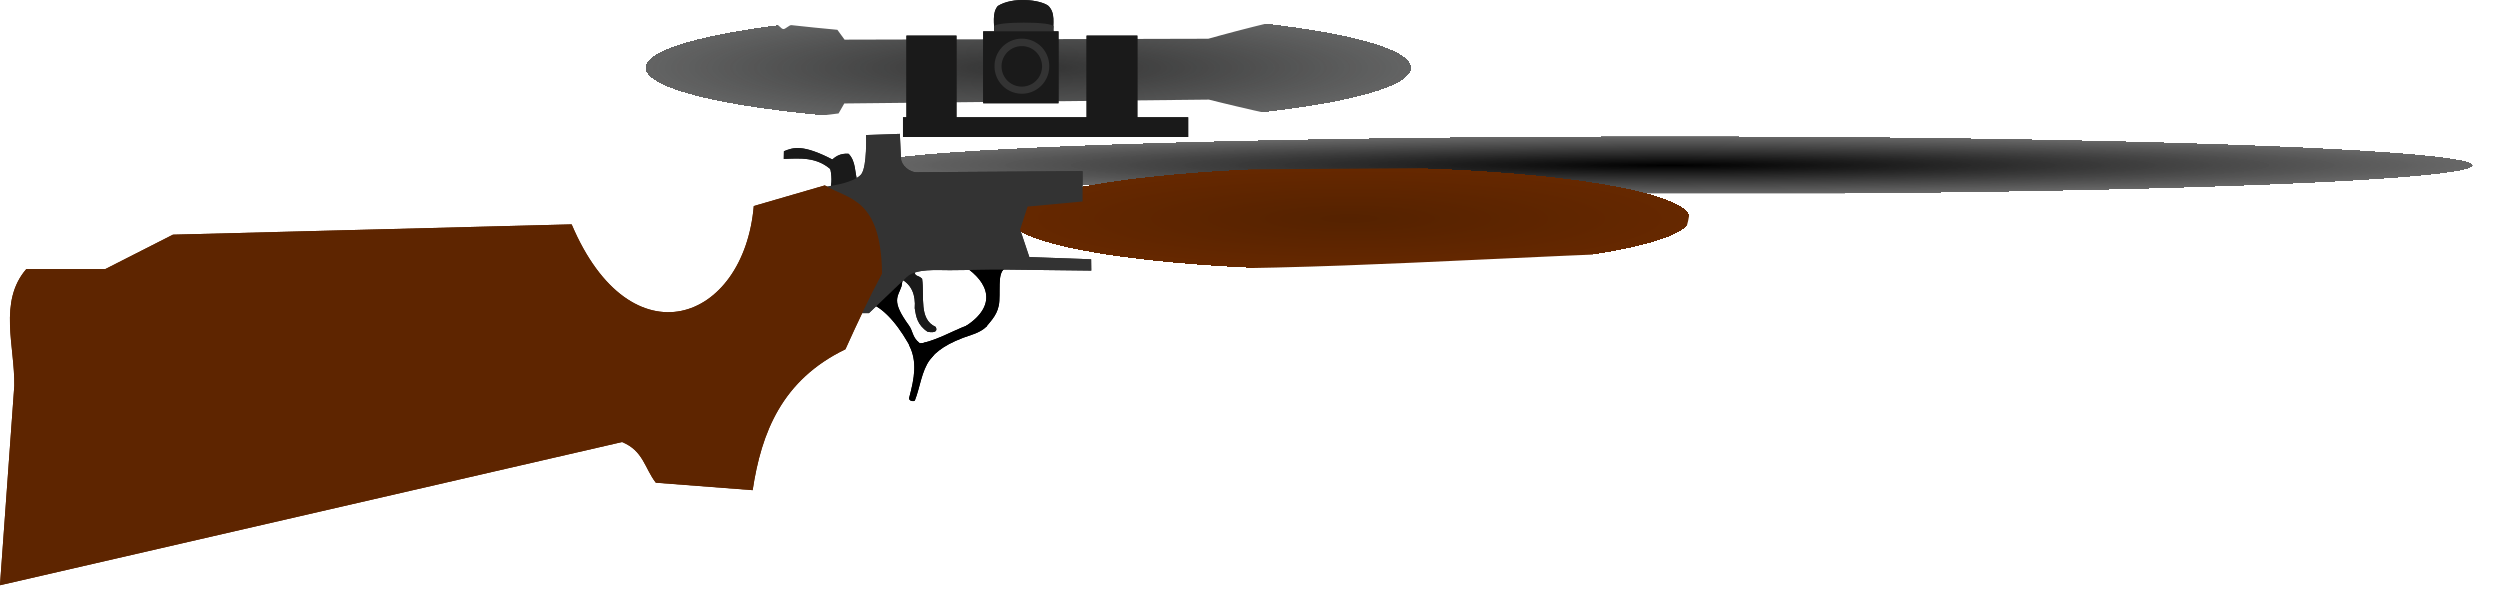 <svg xmlns="http://www.w3.org/2000/svg" xmlns:xlink="http://www.w3.org/1999/xlink" viewBox="0 0 551.1 131.01" version="1.0"><defs><radialGradient id="f" xlink:href="#a" gradientUnits="userSpaceOnUse" cy="349.1" cx="377.08" gradientTransform="matrix(1 0 0 .151 0 296.56)" r="75.038"/><radialGradient id="e" xlink:href="#b" gradientUnits="userSpaceOnUse" cy="337.43" cx="447.69" gradientTransform="matrix(1 0 0 .036 0 325.39)" r="176.97"/><radialGradient id="d" xlink:href="#c" gradientUnits="userSpaceOnUse" cy="316.06" cx="306.25" gradientTransform="matrix(1 0 0 .147 0 269.58)" r="84.373"/><linearGradient id="a"><stop offset="0" stop-color="#520"/><stop offset="1" stop-color="#662800"/><stop offset="1" stop-color="#520" stop-opacity="0"/></linearGradient><linearGradient id="b"><stop offset="0"/><stop offset="1" stop-color="#1a1a1a" stop-opacity=".661"/><stop offset="1" stop-color="#1a1a1a" stop-opacity="0"/></linearGradient><linearGradient id="c"><stop offset="0" stop-color="#333"/><stop offset="1" stop-color="#2e2f2f" stop-opacity=".746"/><stop offset="1" stop-color="#333" stop-opacity="0"/></linearGradient></defs><path d="M198.674 61.52l2.91-1.83c.04 1.42.79.85 1.69 1.77.54 4-.77 8.9 2.98 10.6.46.84-.04 1.41-1.77 1.07-2.27-1.5-2.54-3.34-2.84-5.17.23-2.96-.67-5.17-2.97-6.44z" fill="#1a1a1a"/><path d="M212.584 58.7l9.56.24c-2.31.46-1.65 3.94-1.85 7.39-.15 2.78-1.75 4.28-2.93 5.74l-4.46-.18c6.96-4.54 5.09-9.62-.32-13.19z"/><path d="M201.654 75.99c4.62-.72 8.1-2.99 11.67-4.3l4.25.05c-.21.56-1.65 1.5-3.27 2.02-5.79 1.88-7.87 3.72-9.44 5.58l-3.21-3.35z"/><path d="M200.404 76.08l5.58 1.79c-.2.63-.65.97-1.01 1.45-1.82 2.45-2.15 6.05-3.3 8.95-.12.29-1.46.18-1.25-.6 1.16-4.34 1.82-7.98-.02-11.59z"/><path d="M192.184 67.02l6.92-6.16-.37 2.23c-.79 2.4-2.38 3.17 1.64 8.67.87 1.18.72 2.57 2.24 3.79.26.34 1.03 0 1.59-.06l-2.96 2.07c-2.8-5.49-6.1-9.31-9.06-10.54z"/><path d="M219.954 1.32c3.27-2.06 9.25-1.41 11.11-.06 1.68 1.62.99 3.95 1.14 6.02h-13.07c.12-2.04-.51-4.37.82-5.96zM199.054 25.85h62.873v4.351h-62.873z" fill="#1a1a1a"/><path d="M223.56 306.55l22.6-.5c1.58-.04 2.85.21 4.42.33.51.03 1.14 1.09 1.65 1.13.44.05 1.33-.92 1.77-.87 3.47.37 6.68.72 10.15 1.03l1.58 2.17 80.18-.2s17.75-5.01 25.57-5.92c5.33-.62 17.87-.07 17.87-.07 1.89 8.88 1.49 16.71.06 24.81 0 0-12.58.47-17.93-.09-7.75-.82-25.44-5.31-25.44-5.31l-80.37.85-1.26 2.2c-3.48.39-6.93 1.01-10.4 1.46-.45.06-.84-1.21-1.29-1.16-.41.04-.89 1.41-1.3 1.45-1.6.16-3.21.25-4.82.25l-22.98-.03c-1.68-6.62-2.86-13.41-.06-21.53z" fill="url(#d)" transform="translate(-79.556 -301.1)"/><path fill="#1a1a1a" d="M199.814 7.85h11.033v22.073h-11.033zM239.524 7.85h11.2v21.962h-11.2zM182.754 36c1.1-1.49 2.51-2.26 4.32-2.1 1.64 1.76 1.31 4.05 1.94 6.09l-5.93 1.37c.41-1.57.18-3.41-.33-5.36z"/><path d="M270.72 331.11h352.04c2.35 3.58 2.69 7.7 0 12.63H270.72v-12.63z" fill="url(#e)" transform="translate(-79.556 -301.1)"/><path d="M190.914 29.76l7.45-.25.25 5.43c.07 1.52 1.89 3.04 3.41 3.03l36.62-.25v6.69l-12.12 1.13-1.65 5.06 2.03 6.06 13.63.5.03 2.49-18.46-.22c-4.75-.05-6.89.1-12.76.13-2.78.01-7.45-.41-9.47 1.52l-8.33 7.95h-5.93l5.93-10.35-2.02-8.97-6.57-5.43s-5.68-1.89-5.05-2.14c.63-.26 7.07-1.52 7.07-1.52s3.88-.79 4.93-2.27c1.27-1.8 1.01-8.59 1.01-8.59z" fill-rule="evenodd" fill="#333"/><path d="M317.19 338.69l130.69-.88c3.92-.03 5.16 7.59 3.54 13-1.07 3.58-3.74 5.7-6.45 5.81-58.59 2.3-79.5 4.52-138.39 3.54-5.48-.1-5.83-12.31-1.98-14.88 2.16-1.44 6.47-.68 11.08-1.02 1.61-.12-.42-5.56 1.51-5.57z" fill="url(#f)" transform="translate(-79.556 -301.1)"/><path d="M232.194 5.84c-.04.48-.03.97.01 1.44h-13.07c.03-.47.01-.95 0-1.44-.04-1.13 13.14-1.15 13.06 0z" fill="#333"/><path fill="#1a1a1a" d="M216.734 6.91h16.604v15.847h-16.604zM172.804 33.34c2.04-.82 4.1-1.62 10.86 1.91l-.33 2.29c-3.2-3-6.99-2.65-10.56-2.51l.03-1.69z"/><path d="M231.414 13.63a6.045 4.009 0 11-12.09 0 6.045 4.009 0 1112.09 0z" fill="#1a1a1a"/><path d="M231.296 14.552a6.03 6.03 0 11-12.059 0 6.03 6.03 0 1112.06 0z" fill="#333"/><path d="M229.71 14.63a4.463 4.463 0 11-8.926 0 4.463 4.463 0 118.927 0z" fill="#1a1a1a"/><path d="M166.164 45.42c-2.2 25.6-27.15 34.7-40.15 4.04l-87.89 2.27-14.9 7.58H5.802c-6.212 7.18-2.5 17.06-2.652 25.76l-3.156 43.94 137.13-31.57c4.7 1.91 4.98 5.78 7.45 8.97l21.34 1.64c1.94-12.79 6.48-24.29 20.45-31.06 2.7-5.97 5.39-11.71 8.08-16.67-.24-16.74-7.35-16.3-12.62-19.45l-15.66 4.55z" fill-rule="evenodd" fill="#5e2500"/><g><path d="M198.674 61.52l2.91-1.83c.04 1.42.79.85 1.69 1.77.54 4-.77 8.9 2.98 10.6.46.84-.04 1.41-1.77 1.07-2.27-1.5-2.54-3.34-2.84-5.17.23-2.96-.67-5.17-2.97-6.44z" fill="#1a1a1a"/><path d="M212.584 58.7l9.56.24c-2.31.46-1.65 3.94-1.85 7.39-.15 2.78-1.75 4.28-2.93 5.74l-4.46-.18c6.96-4.54 5.09-9.62-.32-13.19z"/><path d="M201.654 75.99c4.62-.72 8.1-2.99 11.67-4.3l4.25.05c-.21.56-1.65 1.5-3.27 2.02-5.79 1.88-7.87 3.72-9.44 5.58l-3.21-3.35z"/><path d="M200.404 76.08l5.58 1.79c-.2.63-.65.97-1.01 1.45-1.82 2.45-2.15 6.05-3.3 8.95-.12.29-1.46.18-1.25-.6 1.16-4.34 1.82-7.98-.02-11.59z"/><path d="M192.184 67.02l6.92-6.16-.37 2.23c-.79 2.4-2.38 3.17 1.64 8.67.87 1.18.72 2.57 2.24 3.79.26.34 1.03 0 1.59-.06l-2.96 2.07c-2.8-5.49-6.1-9.31-9.06-10.54z"/><path d="M219.954 1.32c3.27-2.06 9.25-1.41 11.11-.06 1.68 1.62.99 3.95 1.14 6.02h-13.07c.12-2.04-.51-4.37.82-5.96zM199.054 25.85h62.873v4.351h-62.873z" fill="#1a1a1a"/><path d="M223.56 306.55l22.6-.5c1.58-.04 2.85.21 4.42.33.51.03 1.14 1.09 1.65 1.13.44.05 1.33-.92 1.77-.87 3.47.37 6.68.72 10.15 1.03l1.58 2.17 80.18-.2s17.75-5.01 25.57-5.92c5.33-.62 17.87-.07 17.87-.07 1.89 8.88 1.49 16.71.06 24.81 0 0-12.58.47-17.93-.09-7.75-.82-25.44-5.31-25.44-5.31l-80.37.85-1.26 2.2c-3.48.39-6.93 1.01-10.4 1.46-.45.06-.84-1.21-1.29-1.16-.41.04-.89 1.41-1.3 1.45-1.6.16-3.21.25-4.82.25l-22.98-.03c-1.68-6.62-2.86-13.41-.06-21.53z" fill="url(#d)" transform="translate(-79.556 -301.1)"/><path fill="#1a1a1a" d="M199.814 7.85h11.033v22.073h-11.033zM239.524 7.85h11.2v21.962h-11.2zM182.754 36c1.1-1.49 2.51-2.26 4.32-2.1 1.64 1.76 1.31 4.05 1.94 6.09l-5.93 1.37c.41-1.57.18-3.41-.33-5.36z"/><path d="M270.72 331.11h352.04c2.35 3.58 2.69 7.7 0 12.63H270.72v-12.63z" fill="url(#e)" transform="translate(-79.556 -301.1)"/><path d="M190.914 29.76l7.45-.25.25 5.43c.07 1.52 1.89 3.04 3.41 3.03l36.62-.25v6.69l-12.12 1.13-1.65 5.06 2.03 6.06 13.63.5.03 2.49-18.46-.22c-4.75-.05-6.89.1-12.76.13-2.78.01-7.45-.41-9.47 1.52l-8.33 7.95h-5.93l5.93-10.35-2.02-8.97-6.57-5.43s-5.68-1.89-5.05-2.14c.63-.26 7.07-1.52 7.07-1.52s3.88-.79 4.93-2.27c1.27-1.8 1.01-8.59 1.01-8.59z" fill-rule="evenodd" fill="#333"/><path d="M317.19 338.69l130.69-.88c3.92-.03 5.16 7.59 3.54 13-1.07 3.58-3.74 5.7-6.45 5.81-58.59 2.3-79.5 4.52-138.39 3.54-5.48-.1-5.83-12.31-1.98-14.88 2.16-1.44 6.47-.68 11.08-1.02 1.61-.12-.42-5.56 1.51-5.57z" fill="url(#f)" transform="translate(-79.556 -301.1)"/><path d="M232.194 5.84c-.04.48-.03.97.01 1.44h-13.07c.03-.47.01-.95 0-1.44-.04-1.13 13.14-1.15 13.06 0z" fill="#333"/><path fill="#1a1a1a" d="M216.734 6.91h16.604v15.847h-16.604zM172.804 33.34c2.04-.82 4.1-1.62 10.86 1.91l-.33 2.29c-3.2-3-6.99-2.65-10.56-2.51l.03-1.69z"/><path d="M231.414 13.63a6.045 4.009 0 11-12.09 0 6.045 4.009 0 1112.09 0z" fill="#1a1a1a"/><path d="M231.296 14.552a6.03 6.03 0 11-12.059 0 6.03 6.03 0 1112.06 0z" fill="#333"/><path d="M229.71 14.63a4.463 4.463 0 11-8.926 0 4.463 4.463 0 118.927 0z" fill="#1a1a1a"/><path d="M166.164 45.42c-2.2 25.6-27.15 34.7-40.15 4.04l-87.89 2.27-14.9 7.58H5.802c-6.212 7.18-2.5 17.06-2.652 25.76l-3.156 43.94 137.13-31.57c4.7 1.91 4.98 5.78 7.45 8.97l21.34 1.64c1.94-12.79 6.48-24.29 20.45-31.06 2.7-5.97 5.39-11.71 8.08-16.67-.24-16.74-7.35-16.3-12.62-19.45l-15.66 4.55z" fill-rule="evenodd" fill="#5e2500"/></g></svg>
